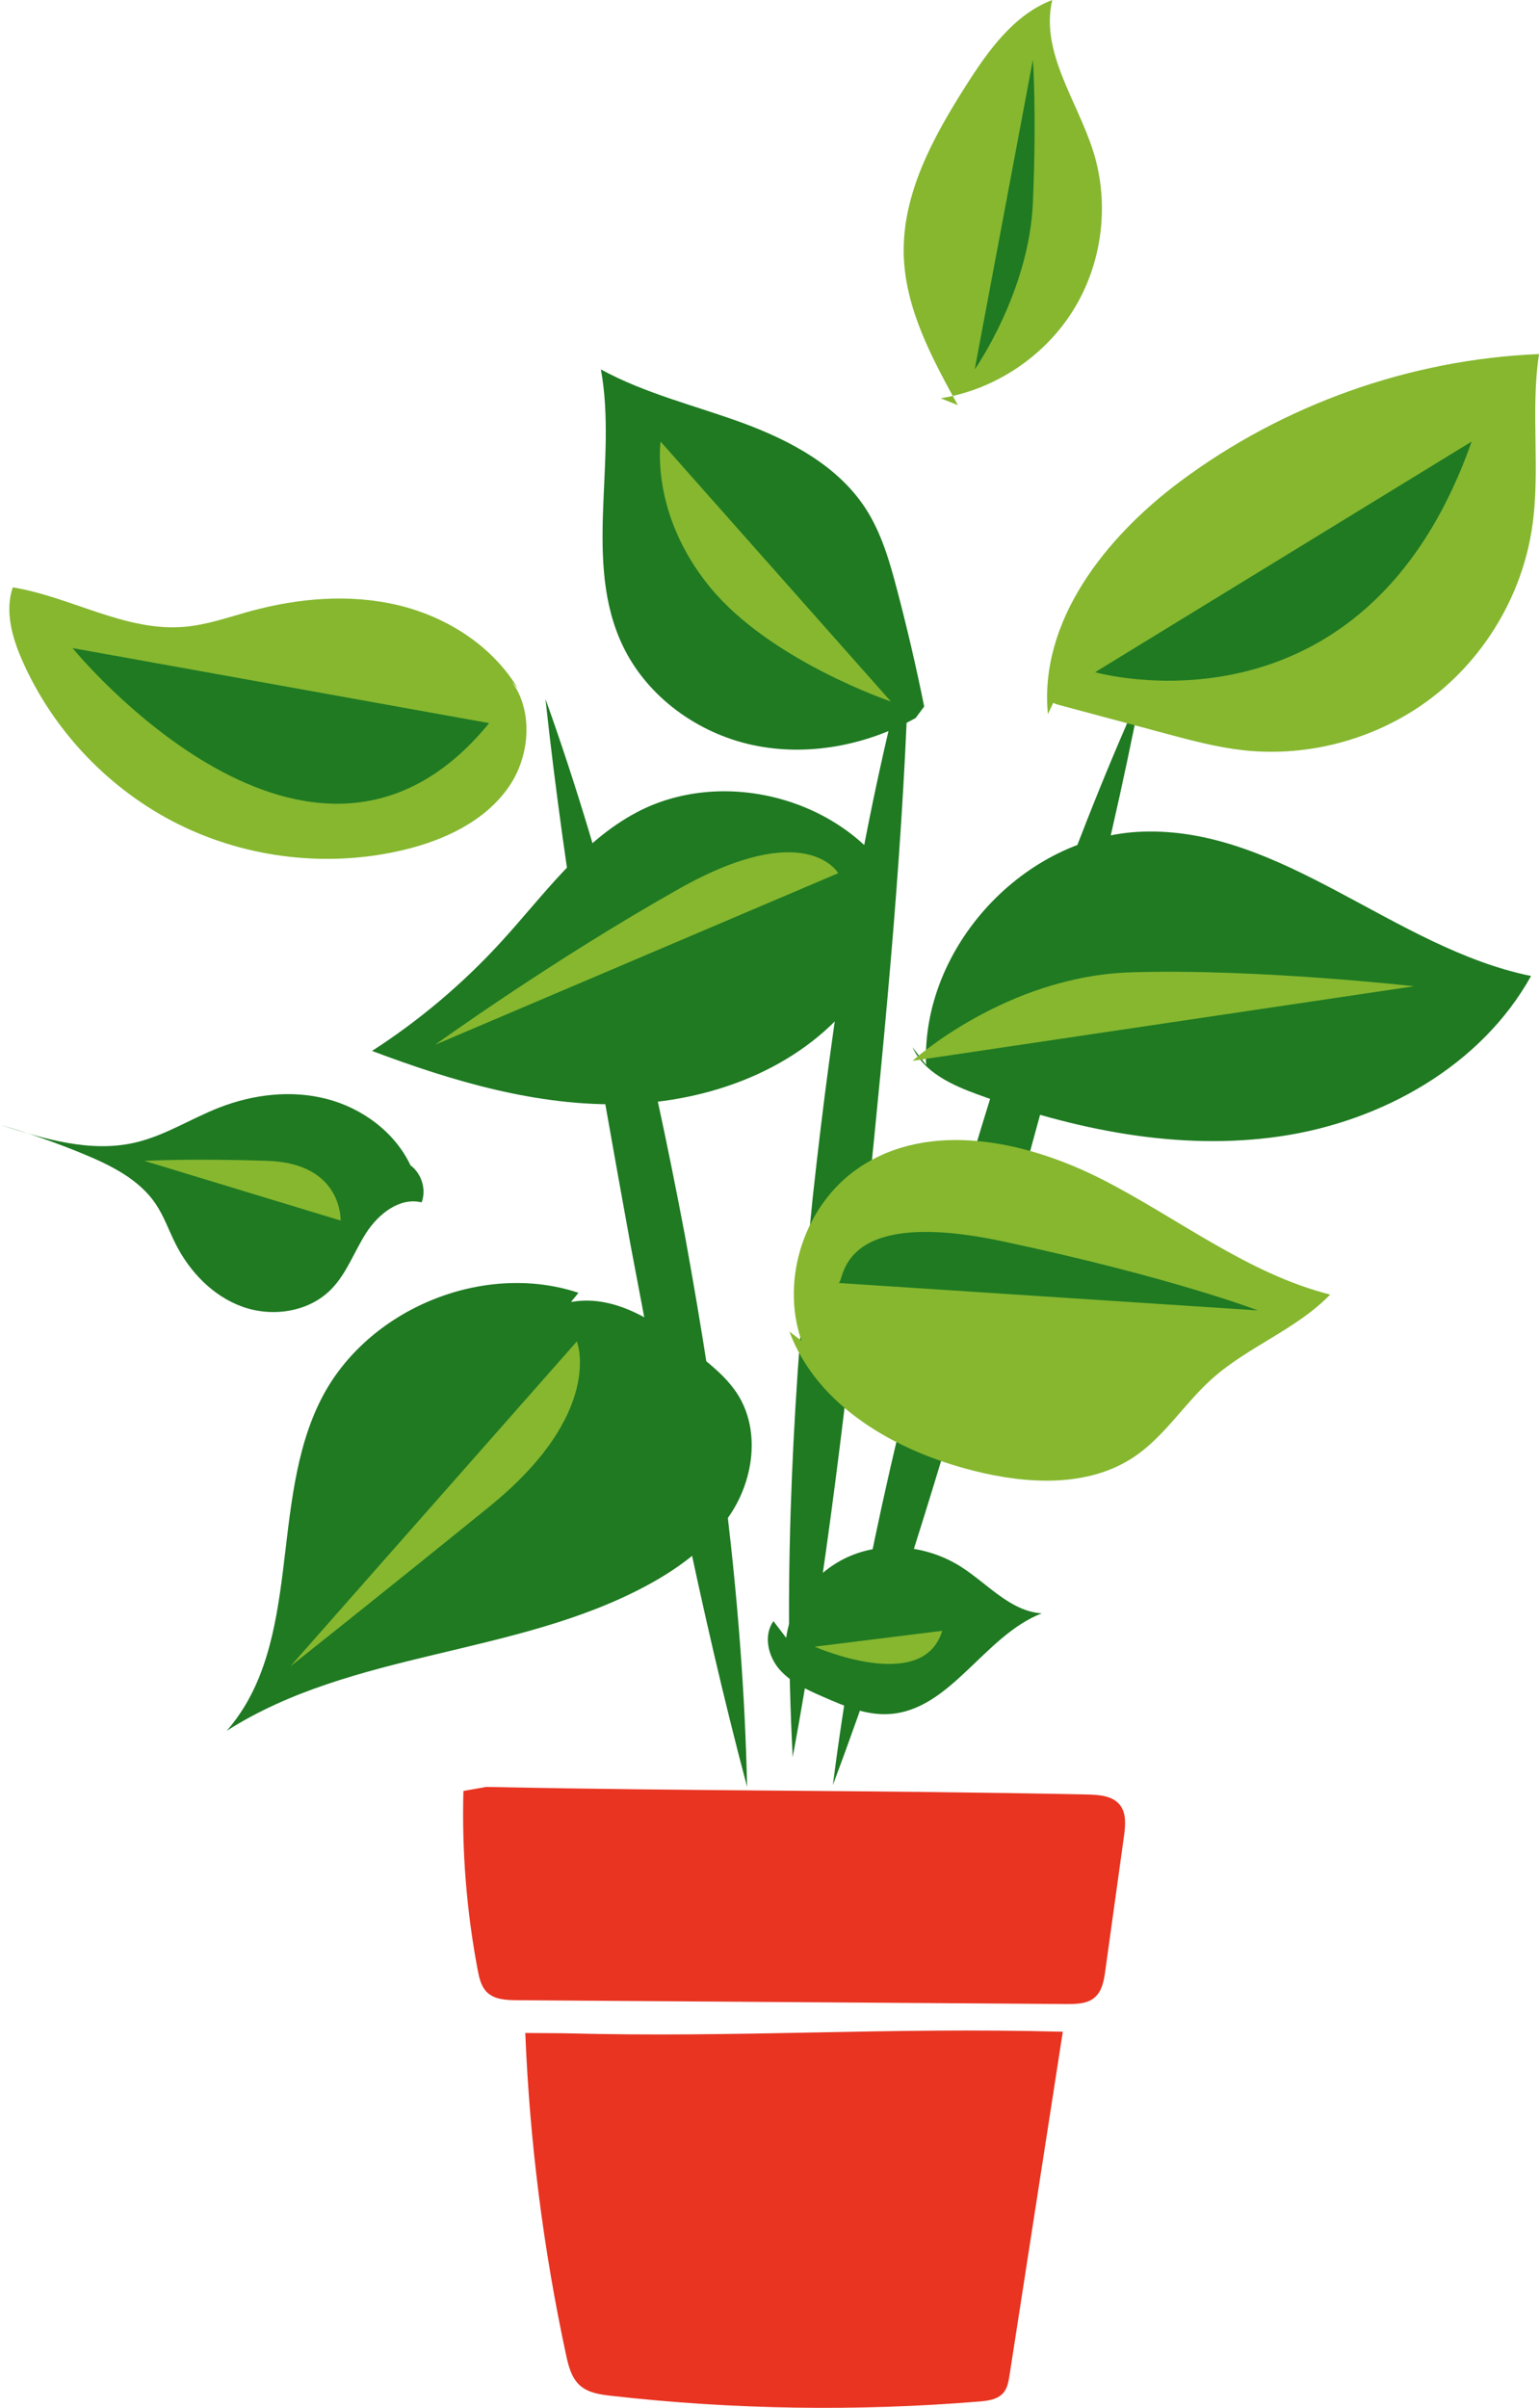 <?xml version="1.0" encoding="UTF-8"?><svg id="_レイヤー_2" xmlns="http://www.w3.org/2000/svg" viewBox="0 0 172.42 269.57"><defs><style>.cls-1{fill:#e83421;}.cls-1,.cls-2,.cls-3{stroke-width:0px;}.cls-2{fill:#86b72f;}.cls-3{fill:#1f7a22;}</style></defs><g id="moji"><path class="cls-3" d="M61.11,78.25c7.01,19.55,11.77,39.74,15.63,60.1,3.71,20.39,6.51,40.94,6.96,61.71-5.33-20.04-9.2-40.26-13.04-60.58-3.69-20.34-7.33-40.61-9.55-61.23h0Z"/><path class="cls-3" d="M101.87,72.56c-.56,20.89-2.58,41.55-4.68,62.28-2.25,20.72-4.56,41.35-8.38,61.89-1.1-20.9.11-41.77,2.23-62.54,2.26-20.76,5.41-41.42,10.83-61.64h0Z"/><path class="cls-3" d="M127.88,77.37c-4.07,20.9-9.61,41.34-15.31,61.8-5.83,20.43-11.79,40.74-19.26,60.69,2.69-21.15,7.6-41.87,13.31-62.37,5.86-20.46,12.5-40.68,21.25-60.12h0Z"/><path class="cls-1" d="M51.92,200.5c-.19,6.72.35,13.46,1.6,20.07.17.89.38,1.84,1.04,2.48.84.82,2.14.88,3.32.89,20.54.14,41.09.28,61.63.43,1.11,0,2.32-.02,3.15-.75.82-.72,1.02-1.89,1.17-2.97.7-5.02,1.39-10.03,2.09-15.05.17-1.21.3-2.59-.47-3.54-.82-1.01-2.3-1.12-3.6-1.15-23.64-.49-43.73-.36-67.37-.85l-2.55.45Z"/><path class="cls-1" d="M58.85,227.61c.49,12.1,2.01,24.16,4.56,36,.27,1.26.6,2.6,1.56,3.46.93.83,2.25,1.02,3.49,1.16,13.68,1.55,27.51,1.77,41.24.64.98-.08,2.07-.22,2.71-.97.46-.53.58-1.27.69-1.96,1.9-12.23,3.84-24.73,5.97-38.47-19.81-.53-36.07.7-55.89.17l-4.34-.03Z"/><path class="cls-2" d="M117.4,79.95c-1-10.41,6.45-19.81,14.84-26.06,11.57-8.62,25.77-13.66,40.18-14.25-.98,6.45.2,13.08-.79,19.53-1.13,7.43-5.23,14.36-11.2,18.93-5.96,4.57-13.73,6.73-21.19,5.89-2.92-.33-5.77-1.09-8.61-1.85-4.01-1.08-8.03-2.15-12.04-3.23-.44-.12-.98-.34-1-.8s.95-.38.69,0"/><path class="cls-3" d="M102.58,80.39c-5.51,3.06-12.1,4.35-18.27,3.02-6.17-1.33-11.8-5.4-14.53-11.09-4.51-9.42-.58-20.69-2.46-30.96,4.99,2.73,10.6,4.05,15.93,6.01,5.33,1.97,10.65,4.81,13.74,9.58,1.75,2.71,2.67,5.87,3.49,9,1.15,4.35,2.17,8.74,3.06,13.15"/><path class="cls-3" d="M103.75,119.22c-.52-13.19,11.05-25.65,24.24-26.11,15.62-.54,28.22,13.04,43.54,16.16-5.6,10.06-16.7,16.28-28.09,17.95-11.39,1.67-23.04-.73-33.86-4.67-2.92-1.06-6.05-2.48-7.35-5.3"/><path class="cls-3" d="M99.82,98.1c-6-8.92-19.07-12.18-28.55-7.12-6.23,3.32-10.43,9.36-15.21,14.56-4.25,4.63-9.1,8.72-14.38,12.12,9.05,3.41,18.53,6.21,28.19,5.96,9.66-.25,19.61-3.91,25.63-11.47,3.26-4.09,5.18-10.05,2.46-14.52"/><path class="cls-2" d="M89.8,150.12c-2.41-6.91.36-15.27,6.41-19.37,7.91-5.37,18.76-3.04,27.28,1.3,8.52,4.35,16.26,10.54,25.53,12.89-3.78,3.91-9.21,5.82-13.26,9.45-3.06,2.74-5.28,6.42-8.69,8.71-5.15,3.46-11.98,3.08-18,1.56-8.7-2.19-17.5-7.17-20.63-15.58"/><path class="cls-3" d="M64.81,144.74c-10.67-3.55-23.68,1.81-28.81,11.87-5.95,11.65-1.98,27.29-10.6,37.17,14.07-8.98,32.4-8.36,47.09-16.28,3.9-2.1,7.58-4.89,9.8-8.71,2.22-3.82,2.72-8.81.44-12.54-1.2-1.95-3.04-3.42-4.84-4.84-4.04-3.19-8.8-6.57-13.92-5.64"/><path class="cls-3" d="M88.08,183.37c.55-4.16,3.63-7.82,7.55-9.32s8.52-.88,12.06,1.38c2.97,1.9,5.51,4.97,9.02,5.2-6.51,2.52-10.24,10.95-17.22,11.28-2.51.12-4.91-.9-7.21-1.91-1.8-.78-3.66-1.61-4.95-3.09s-1.82-3.81-.68-5.41"/><path class="cls-2" d="M107.31,45.36c-2.91-5.28-5.9-10.82-6.06-16.84-.18-6.84,3.32-13.2,7-18.98,2.47-3.88,5.34-7.9,9.64-9.54-1.38,5.82,2.83,11.31,4.61,17.01,1.83,5.86.99,12.49-2.25,17.7-3.23,5.21-8.8,8.92-14.86,9.88"/><path class="cls-2" d="M58.02,77.08c-2.88-4.79-7.97-8.02-13.4-9.32-5.44-1.3-11.19-.8-16.58.67-2.45.67-4.87,1.54-7.4,1.75-6.59.56-12.69-3.36-19.21-4.42-.91,2.7-.06,5.67,1.1,8.27,3.49,7.88,9.81,14.47,17.54,18.29,7.73,3.82,16.8,4.84,25.18,2.83,4.55-1.09,9.11-3.22,11.77-7.08s2.79-9.69-.67-12.85"/><path class="cls-3" d="M46,130.49c-1.76-3.73-5.39-6.41-9.38-7.45s-8.29-.52-12.13.99c-3.15,1.24-6.05,3.13-9.35,3.89-5.02,1.17-10.23-.42-15.14-1.99,3.19.92,6.33,2.02,9.4,3.29,3.06,1.27,6.2,2.83,8.05,5.58.92,1.37,1.46,2.95,2.2,4.42,1.58,3.16,4.21,5.91,7.54,7.09,3.33,1.18,7.37.59,9.87-1.92,1.78-1.78,2.62-4.27,3.98-6.38,1.37-2.11,3.75-4,6.2-3.39.58-1.56-.09-3.48-1.52-4.33"/><path class="cls-2" d="M102.24,118.77s10.43-9.47,24.47-9.91c14.04-.44,31.71,1.56,31.71,1.56"/><path class="cls-2" d="M74.01,49.44s-1.21,8.09,5.55,16.32c6.76,8.23,20.25,12.78,20.25,12.78"/><path class="cls-2" d="M64.63,150.18s3.18,7.99-9.84,18.53c-13.01,10.54-22.27,17.86-22.27,17.86"/><path class="cls-2" d="M93.91,97.76s-3.57-6.29-17.84,1.75c-14.27,8.04-27.32,17.46-27.32,17.46"/><path class="cls-2" d="M38.16,136.65s.25-6.39-8.15-6.68c-8.4-.29-13.84,0-13.84,0"/><path class="cls-3" d="M93.91,143.64c.8.14-.52-8.69,18.43-4.66,18.96,4.03,28.58,7.73,28.58,7.73"/><path class="cls-3" d="M8.13,72.56s26.75,32.8,46.67,8.4"/><path class="cls-3" d="M109.2,41.36s6.09-8.65,6.52-18.68,0-15.99,0-15.99"/><path class="cls-3" d="M122.69,75.26s30.07,8.58,42.18-25.82"/><path class="cls-2" d="M91.27,184.36s12.15,5.37,14.29-1.78"/></g></svg>